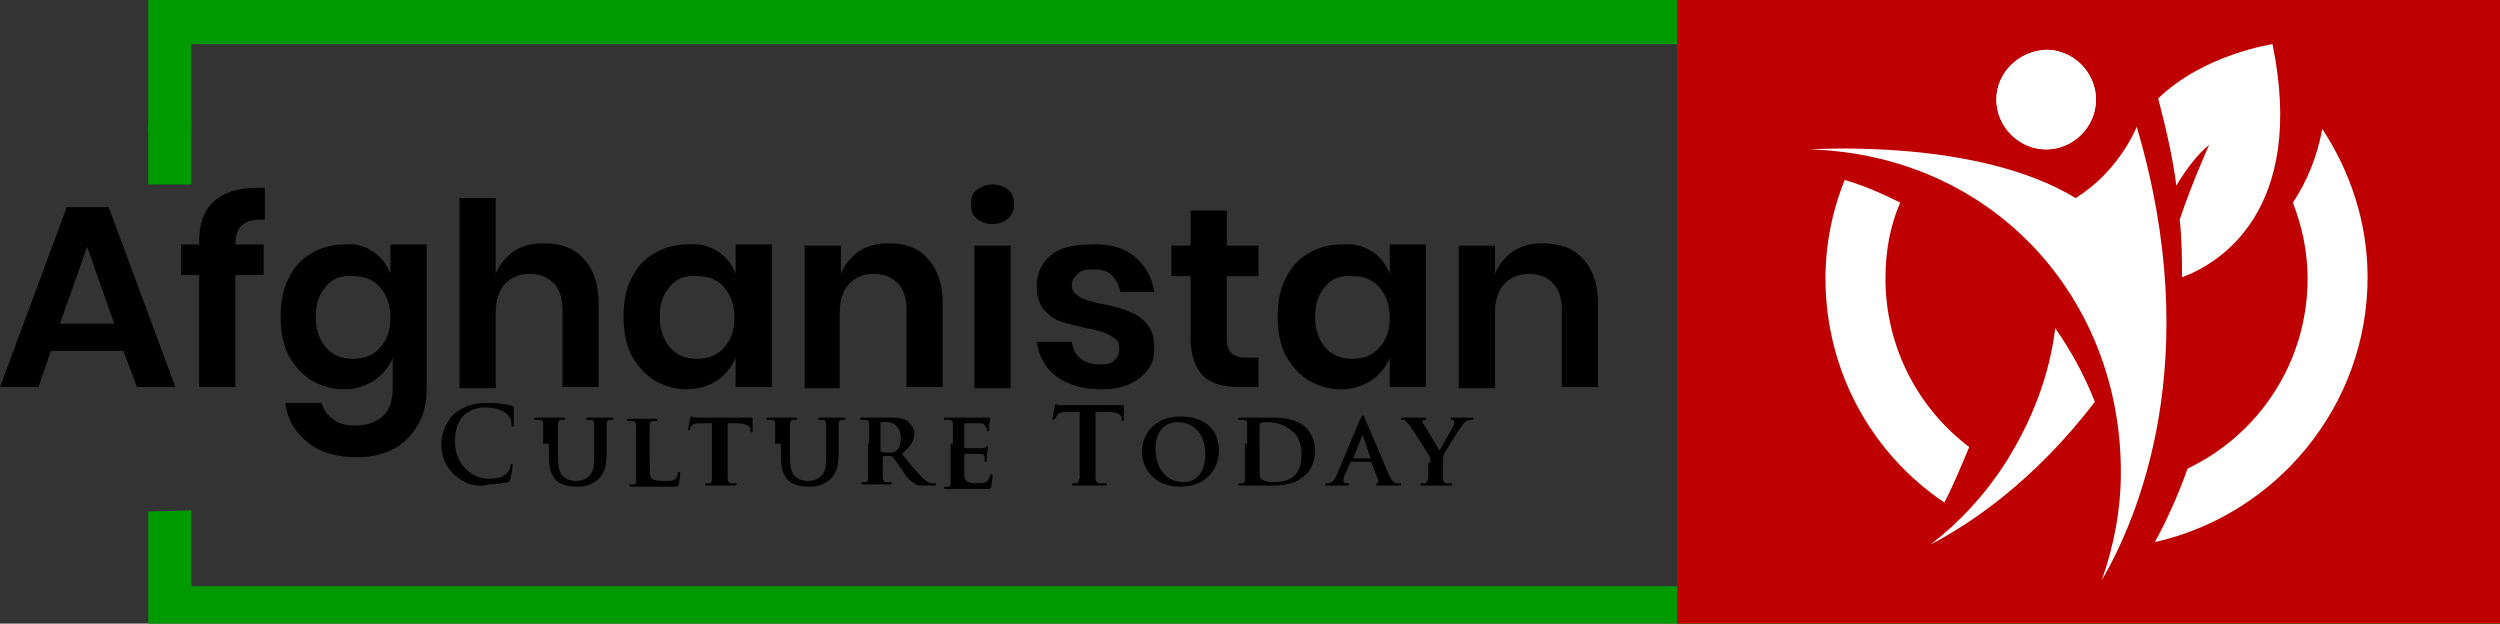 <?xml version="1.0" encoding="UTF-8" standalone="no"?>
<svg
   xmlns:dc="http://purl.org/dc/elements/1.1/"
   xmlns:cc="http://creativecommons.org/ns#"
   xmlns:rdf="http://www.w3.org/1999/02/22-rdf-syntax-ns#"
   xmlns:svg="http://www.w3.org/2000/svg"
   xmlns="http://www.w3.org/2000/svg"
   version="1.1"
   id="Layer_1"
   x="0px"
   y="0px"
   viewBox="0 0 220.9 55.1"
   xml:space="preserve"
   width="220.9"
   height="55.1"><rect x="0" y="0" width="220.9" height="55.1" fill="#333333" stroke="none"/><defs
   id="defs85" />
<style
   type="text/css"
   id="style2">
	.st0{fill:#009900;}
	.st1{fill:#BF0000;}
	.st2{fill:#FFFFFF;}
	.st3{enable-background:new    ;}
</style>
<polygon
   class="st0"
   points="96.8,94.4 96.8,86.6 228.1,86.6 228.1,134.5 96.8,134.5 96.8,127.8 93,127.9 93,137.8 300.8,137.8 300.8,82.7 93,82.7 93,94.4 "
   id="polygon4"
   transform="translate(-79.9,-82.7)" />
<rect
   x="148.2"
   y="0"
   class="st1"
   width="72.7"
   height="55.1"
   id="rect6" />
<g
   id="g28"
   transform="translate(-79.9,-82.7)">
	<g
   id="g12">
		<path
   class="st2"
   d="m 251.7,127.1 c 0.7,-1.3 1.4,-3 2.2,-4.9 -4.5,-3.4 -7.4,-8.8 -7.4,-14.9 0,-2.4 0.4,-4.6 1.3,-6.7 -1.6,-0.8 -3.2,-1.5 -4.9,-2 -1.1,2.7 -1.7,5.7 -1.7,8.7 0,8.2 4.1,15.5 10.5,19.8 z"
   id="path8" />
		<path
   class="st2"
   d="m 285.1,94.1 c -0.5,2.6 -1.4,4.7 -2.6,6.5 0.8,2.1 1.3,4.3 1.3,6.7 0,7.4 -4.3,13.8 -10.6,16.8 -0.9,2.5 -1.9,4.7 -2.9,6.5 10.7,-2.4 18.8,-12 18.8,-23.4 0,-4.8 -1.5,-9.3 -4,-13.1 z"
   id="path10" />
	</g>
	<g
   id="g26">
		<path
   class="st2"
   d="m 280.7,86.6 c 0,0 -6.1,0.9 -10.1,4.8 0.7,2.7 1.3,5.3 1.6,7.7 0.9,-1.5 1.9,-2.8 2.9,-3.6 0,0 -1.5,3.3 -2.6,6.6 0.2,1.8 0.2,3.5 0.2,5.1 3.3,-1.2 11,-5.9 8,-20.6 z"
   id="path14" />
		<g
   id="g18">
			<path
   class="st2"
   d="m 261.5,111.7 c -0.5,4.1 -2,8.1 -4.4,11.9 -1.8,2.8 -4,5.2 -6.6,7.2 3.3,-1.7 9.1,-5.5 14.5,-12.6 -0.9,-2.3 -2.1,-4.5 -3.5,-6.5 z"
   id="path16" />
		</g>
		<path
   class="st2"
   d="m 267.3,124.4 c 0,-15.4 -11.3,-28 -27.5,-28.5 0.4,0 14.8,-1 23.5,4.3 3.9,-2.4 5.4,-6.3 5.4,-6.3 6.1,20.6 0.1,34.6 -3.1,40.1 1.1,-3.1 1.7,-6.3 1.7,-9.6 z"
   id="path20" />
		<path
   class="st2"
   d="m 256.3,91.5 c 0,2.4 2,4.4 4.4,4.4 2.4,0 4.4,-2 4.4,-4.4 0,-2.4 -2,-4.4 -4.4,-4.4 -2.4,0.1 -4.4,2 -4.4,4.4 z"
   id="path22" />
		<path
   class="st2"
   d="m 256.3,91.5 c 0,2.4 2,4.4 4.4,4.4 2.4,0 4.4,-2 4.4,-4.4 0,-2.4 -2,-4.4 -4.4,-4.4 -2.4,0.1 -4.4,2 -4.4,4.4 z"
   id="path24" />
	</g>
</g>
<g
   class="st3"
   id="g52"
   transform="translate(-79.9,-82.7)">
	<path
   d="m 90.8,113.7 h -6.4 l -1.1,3.2 H 79.9 L 85.8,101 h 3.7 l 5.9,15.9 H 92 Z m -0.8,-2.4 -2.4,-6.8 -2.4,6.8 z"
   id="path30" />
	<path
   d="m 101.3,102.6 c -0.4,0.3 -0.6,0.9 -0.6,1.7 v 0 h 2.5 v 2.7 h -2.5 v 9.9 H 97.5 V 107 h -1.6 v -2.7 h 1.6 V 104 c 0,-1.5 0.4,-2.7 1.3,-3.5 0.9,-0.8 2.1,-1.2 3.8,-1.2 0.3,0 0.5,0 0.7,0 v 2.8 c -1,0 -1.6,0.1 -2,0.5 z"
   id="path32" />
	<path
   d="m 112.8,104.9 c 0.8,0.5 1.3,1.2 1.6,2 v -2.6 h 3.2 V 117 c 0,1.2 -0.2,2.2 -0.7,3.1 -0.5,0.9 -1.2,1.7 -2.1,2.2 -0.9,0.5 -2,0.8 -3.3,0.8 -1.8,0 -3.3,-0.4 -4.4,-1.3 -1.1,-0.9 -1.8,-2 -2,-3.5 h 3.2 c 0.2,0.6 0.5,1.1 1.1,1.5 0.5,0.4 1.2,0.5 2,0.5 0.9,0 1.7,-0.3 2.3,-0.8 0.6,-0.5 0.9,-1.4 0.9,-2.5 v -2.7 c -0.3,0.8 -0.9,1.5 -1.6,2 -0.8,0.5 -1.7,0.8 -2.7,0.8 -1.1,0 -2,-0.3 -2.9,-0.8 -0.8,-0.5 -1.5,-1.3 -2,-2.2 -0.5,-1 -0.7,-2.1 -0.7,-3.4 0,-1.3 0.2,-2.5 0.7,-3.4 0.5,-1 1.1,-1.7 2,-2.2 0.8,-0.5 1.8,-0.8 2.9,-0.8 0.9,-0.1 1.8,0.1 2.5,0.6 z m -4.1,3.1 c -0.6,0.7 -0.9,1.5 -0.9,2.7 0,1.1 0.3,2 0.9,2.7 0.6,0.7 1.4,1 2.4,1 1,0 1.8,-0.3 2.4,-1 0.6,-0.7 0.9,-1.5 0.9,-2.6 0,-1.1 -0.3,-2 -0.9,-2.7 -0.6,-0.7 -1.4,-1 -2.4,-1 -1,-0.1 -1.8,0.2 -2.4,0.9 z"
   id="path34" />
	<path
   d="m 131.5,105.6 c 0.9,1 1.3,2.3 1.3,4 v 7.3 h -3.2 V 110 c 0,-1 -0.3,-1.8 -0.8,-2.3 -0.5,-0.5 -1.2,-0.8 -2.1,-0.8 -0.9,0 -1.6,0.3 -2.2,0.9 -0.5,0.6 -0.8,1.4 -0.8,2.5 v 6.7 h -3.2 v -16.8 h 3.2 v 6.7 c 0.3,-0.8 0.9,-1.5 1.6,-2 0.8,-0.5 1.6,-0.7 2.6,-0.7 1.6,0 2.7,0.4 3.6,1.4 z"
   id="path36" />
	<path
   d="m 143.3,104.9 c 0.8,0.5 1.3,1.2 1.6,2 v -2.6 h 3.2 v 12.6 h -3.2 v -2.6 c -0.3,0.8 -0.9,1.5 -1.6,2 -0.8,0.5 -1.7,0.8 -2.7,0.8 -1.1,0 -2,-0.3 -2.9,-0.8 -0.8,-0.5 -1.5,-1.3 -2,-2.2 -0.5,-1 -0.7,-2.1 -0.7,-3.4 0,-1.3 0.2,-2.5 0.7,-3.4 0.5,-1 1.1,-1.7 2,-2.2 0.8,-0.5 1.8,-0.8 2.9,-0.8 1,-0.1 1.9,0.1 2.7,0.6 z m -4.2,3.1 c -0.6,0.7 -0.9,1.5 -0.9,2.7 0,1.1 0.3,2 0.9,2.7 0.6,0.7 1.4,1 2.4,1 1,0 1.8,-0.3 2.4,-1 0.6,-0.7 0.9,-1.5 0.9,-2.6 0,-1.1 -0.3,-2 -0.9,-2.7 -0.6,-0.7 -1.4,-1 -2.4,-1 -1,-0.1 -1.8,0.2 -2.4,0.9 z"
   id="path38" />
	<path
   d="m 161.9,105.6 c 0.9,1 1.3,2.3 1.3,4 v 7.3 H 160 V 110 c 0,-1 -0.3,-1.8 -0.8,-2.3 -0.5,-0.5 -1.2,-0.8 -2.1,-0.8 -0.9,0 -1.6,0.3 -2.2,0.9 -0.5,0.6 -0.8,1.4 -0.8,2.5 V 117 H 151 v -12.6 h 3.2 v 2.5 c 0.3,-0.8 0.9,-1.5 1.6,-2 0.8,-0.5 1.6,-0.7 2.6,-0.7 1.5,0 2.7,0.4 3.5,1.4 z"
   id="path40" />
	<path
   d="m 166.2,99.5 c 0.4,-0.3 0.8,-0.5 1.4,-0.5 0.6,0 1.1,0.2 1.4,0.5 0.4,0.3 0.5,0.7 0.5,1.3 0,0.5 -0.2,0.9 -0.5,1.2 -0.4,0.3 -0.8,0.5 -1.4,0.5 -0.6,0 -1.1,-0.2 -1.4,-0.5 -0.4,-0.3 -0.5,-0.7 -0.5,-1.2 0,-0.6 0.1,-1 0.5,-1.3 z m 3,4.9 V 117 H 166 v -12.6 z"
   id="path42" />
	<path
   d="m 180.2,105.4 c 0.9,0.8 1.5,1.8 1.7,3.1 h -3 c -0.1,-0.6 -0.4,-1.1 -0.8,-1.5 -0.4,-0.4 -1,-0.5 -1.7,-0.5 -0.5,0 -1,0.1 -1.3,0.4 -0.3,0.3 -0.5,0.6 -0.5,1 0,0.3 0.1,0.6 0.4,0.8 0.2,0.2 0.5,0.4 0.9,0.5 0.4,0.1 0.9,0.3 1.6,0.4 1,0.2 1.7,0.4 2.3,0.7 0.6,0.2 1.1,0.6 1.5,1.1 0.4,0.5 0.6,1.2 0.6,2.1 0,1.1 -0.4,1.9 -1.3,2.6 -0.9,0.7 -2,1 -3.4,1 -1.6,0 -2.9,-0.4 -3.9,-1.1 -1,-0.7 -1.6,-1.8 -1.8,-3.1 h 3.1 c 0.1,0.6 0.3,1.1 0.8,1.5 0.5,0.4 1.1,0.5 1.8,0.5 0.5,0 1,-0.1 1.2,-0.4 0.3,-0.3 0.4,-0.6 0.4,-1 0,-0.4 -0.1,-0.7 -0.4,-0.9 -0.3,-0.2 -0.6,-0.4 -0.9,-0.5 -0.3,-0.1 -0.9,-0.3 -1.6,-0.4 -0.9,-0.2 -1.7,-0.4 -2.3,-0.6 -0.6,-0.2 -1.1,-0.6 -1.5,-1.1 -0.4,-0.5 -0.6,-1.2 -0.6,-2 0,-1.1 0.4,-2 1.2,-2.7 0.8,-0.7 2,-1 3.5,-1 1.8,-0.1 3,0.3 4,1.1 z"
   id="path44" />
	<path
   d="m 191.1,114.2 v 2.7 h -1.7 c -1.4,0 -2.5,-0.3 -3.2,-1 -0.7,-0.7 -1.1,-1.8 -1.1,-3.4 v -5.4 h -1.7 v -2.7 h 1.7 v -3.1 h 3.2 v 3.1 h 2.8 v 2.7 h -2.8 v 5.5 c 0,0.6 0.1,1 0.4,1.3 0.2,0.2 0.7,0.4 1.2,0.4 h 1.2 z"
   id="path46" />
	<path
   d="m 201.1,104.9 c 0.8,0.5 1.3,1.2 1.6,2 v -2.6 h 3.2 v 12.6 h -3.2 v -2.6 c -0.3,0.8 -0.9,1.5 -1.6,2 -0.8,0.5 -1.7,0.8 -2.7,0.8 -1.1,0 -2,-0.3 -2.9,-0.8 -0.8,-0.5 -1.5,-1.3 -2,-2.2 -0.5,-1 -0.7,-2.1 -0.7,-3.4 0,-1.3 0.2,-2.5 0.7,-3.4 0.5,-1 1.1,-1.7 2,-2.2 0.8,-0.5 1.8,-0.8 2.9,-0.8 1,-0.1 1.9,0.1 2.7,0.6 z M 197,108 c -0.6,0.7 -0.9,1.5 -0.9,2.7 0,1.1 0.3,2 0.9,2.7 0.6,0.7 1.4,1 2.4,1 1,0 1.8,-0.3 2.4,-1 0.6,-0.7 0.9,-1.5 0.9,-2.6 0,-1.1 -0.3,-2 -0.9,-2.7 -0.6,-0.7 -1.4,-1 -2.4,-1 -1,-0.1 -1.8,0.2 -2.4,0.9 z"
   id="path48" />
	<path
   d="m 219.8,105.6 c 0.9,1 1.3,2.3 1.3,4 v 7.3 h -3.2 V 110 c 0,-1 -0.3,-1.8 -0.8,-2.3 -0.5,-0.5 -1.2,-0.8 -2.1,-0.8 -0.9,0 -1.6,0.3 -2.2,0.9 -0.5,0.6 -0.8,1.4 -0.8,2.5 v 6.7 h -3.2 v -12.6 h 3.2 v 2.5 c 0.3,-0.8 0.9,-1.5 1.6,-2 0.8,-0.5 1.6,-0.7 2.6,-0.7 1.5,0 2.7,0.4 3.6,1.4 z"
   id="path50" />
</g>
<g
   class="st3"
   id="g78"
   transform="translate(-79.9,-82.7)">
	<path
   d="m 120.1,124.7 c -0.9,-0.8 -1.2,-1.8 -1.2,-2.8 0,-0.6 0.2,-1.7 1.1,-2.6 0.7,-0.6 1.6,-1 2.9,-1 0.6,0 0.9,0 1.4,0.1 0.4,0 0.7,0.1 0.9,0.2 0.1,0 0.1,0.1 0.1,0.1 0,0.1 0,0.2 0,0.5 0,0.3 0,0.8 0,1 0,0.1 0,0.2 -0.1,0.2 -0.1,0 -0.1,-0.1 -0.1,-0.2 0,-0.3 -0.1,-0.6 -0.4,-0.9 -0.3,-0.3 -1,-0.6 -1.9,-0.6 -0.8,0 -1.3,0.2 -1.8,0.6 -0.7,0.6 -0.9,1.5 -0.9,2.4 0,2.2 1.7,3.3 2.9,3.3 0.8,0 1.3,-0.1 1.7,-0.5 0.2,-0.2 0.3,-0.4 0.3,-0.6 0,-0.1 0,-0.2 0.1,-0.2 0.1,0 0.1,0.1 0.1,0.1 0,0.1 -0.1,0.9 -0.2,1.2 0,0.2 -0.1,0.2 -0.2,0.3 -0.4,0.1 -1.1,0.2 -1.7,0.2 -1,0.3 -2.1,0 -3,-0.8 z"
   id="path54" />
	<path
   d="m 127.9,121.9 c 0,-1.2 0,-1.4 0,-1.7 0,-0.3 -0.1,-0.4 -0.4,-0.4 -0.1,0 -0.2,0 -0.3,0 -0.1,0 -0.1,0 -0.1,-0.1 0,-0.1 0.1,-0.1 0.2,-0.1 0.4,0 1,0 1.2,0 0.2,0 0.8,0 1.1,0 0.1,0 0.2,0 0.2,0.1 0,0.1 0,0.1 -0.1,0.1 -0.1,0 -0.1,0 -0.2,0 -0.2,0 -0.3,0.1 -0.3,0.4 0,0.3 0,0.5 0,1.7 v 1.1 c 0,1.2 0.2,1.6 0.6,1.9 0.4,0.3 0.8,0.3 1,0.3 0.4,0 0.8,-0.1 1.1,-0.4 0.5,-0.4 0.5,-1.1 0.5,-1.9 v -1 c 0,-1.2 0,-1.4 0,-1.7 0,-0.3 -0.1,-0.4 -0.3,-0.4 -0.1,0 -0.2,0 -0.3,0 -0.1,0 -0.1,0 -0.1,-0.1 0,-0.1 0.1,-0.1 0.2,-0.1 0.4,0 1,0 1,0 0.1,0 0.6,0 1,0 0.1,0 0.2,0 0.2,0.1 0,0.1 0,0.1 -0.1,0.1 -0.1,0 -0.1,0 -0.2,0 -0.2,0 -0.3,0.1 -0.3,0.4 0,0.3 0,0.5 0,1.7 v 0.8 c 0,0.9 -0.1,1.8 -0.8,2.4 -0.6,0.5 -1.2,0.6 -1.7,0.6 -0.4,0 -1.3,0 -1.9,-0.5 -0.4,-0.4 -0.7,-1 -0.7,-2.1 v -1.2 z"
   id="path56" />
	<path
   d="m 137.3,123.3 c 0,1 0,1.5 0.2,1.7 0.1,0.1 0.5,0.2 1.1,0.2 0.4,0 0.8,0 1,-0.2 0.1,-0.1 0.2,-0.3 0.2,-0.5 0,-0.1 0,-0.1 0.1,-0.1 0.1,0 0.1,0.1 0.1,0.2 0,0.1 -0.1,0.7 -0.1,0.9 -0.1,0.2 -0.1,0.2 -0.5,0.2 -0.6,0 -1.1,0 -1.5,0 -0.4,0 -0.8,0 -1.1,0 -0.1,0 -0.3,0 -0.5,0 -0.2,0 -0.4,0 -0.6,0 -0.1,0 -0.2,0 -0.2,-0.1 0,0 0,-0.1 0.1,-0.1 0.1,0 0.2,0 0.3,0 0.2,0 0.2,-0.2 0.2,-0.4 0,-0.3 0,-1 0,-1.7 V 122 c 0,-1.2 0,-1.4 0,-1.7 0,-0.3 -0.1,-0.4 -0.4,-0.4 -0.1,0 -0.2,0 -0.3,0 -0.1,0 -0.1,0 -0.1,-0.1 0,-0.1 0.1,-0.1 0.2,-0.1 0.4,0 0.9,0 1.1,0 0.2,0 0.9,0 1.2,0 0.1,0 0.2,0 0.2,0.1 0,0.1 0,0.1 -0.1,0.1 -0.1,0 -0.2,0 -0.3,0 -0.2,0 -0.3,0.1 -0.3,0.4 0,0.3 0,0.5 0,1.7 z"
   id="path58" />
	<path
   d="m 143,120.1 h -1.2 c -0.5,0 -0.7,0.1 -0.8,0.2 -0.1,0.1 -0.1,0.2 -0.1,0.3 0,0.1 0,0.1 -0.1,0.1 -0.1,0 -0.1,0 -0.1,-0.1 0,-0.1 0.2,-0.9 0.2,-1 0,-0.1 0,-0.1 0.1,-0.1 0.1,0 0.1,0.1 0.4,0.1 0.2,0 0.6,0 0.8,0 h 3.3 c 0.3,0 0.4,0 0.6,0 0.1,0 0.2,0 0.2,0 0.1,0 0.1,0 0.1,0.2 0,0.2 0,0.8 0,1 0,0.1 0,0.1 -0.1,0.1 -0.1,0 -0.1,0 -0.1,-0.2 v -0.1 c 0,-0.2 -0.2,-0.4 -1,-0.5 h -1 v 3.2 c 0,0.7 0,1.4 0,1.7 0,0.2 0.1,0.4 0.3,0.4 0.1,0 0.3,0 0.4,0 0.1,0 0.1,0 0.1,0.1 0,0.1 -0.1,0.1 -0.2,0.1 -0.5,0 -1.1,0 -1.3,0 -0.2,0 -0.7,0 -1.1,0 -0.1,0 -0.2,0 -0.2,-0.1 0,0 0,-0.1 0.1,-0.1 0.1,0 0.2,0 0.3,0 0.2,0 0.2,-0.2 0.2,-0.4 0,-0.3 0,-1 0,-1.7 v -3.2 z"
   id="path60" />
	<path
   d="m 148.4,121.9 c 0,-1.2 0,-1.4 0,-1.7 0,-0.3 -0.1,-0.4 -0.4,-0.4 -0.1,0 -0.2,0 -0.3,0 -0.1,0 -0.1,0 -0.1,-0.1 0,-0.1 0.1,-0.1 0.2,-0.1 0.4,0 1,0 1.2,0 0.2,0 0.8,0 1.1,0 0.1,0 0.2,0 0.2,0.1 0,0.1 0,0.1 -0.1,0.1 -0.1,0 -0.1,0 -0.2,0 -0.2,0 -0.3,0.1 -0.3,0.4 0,0.3 0,0.5 0,1.7 v 1.1 c 0,1.2 0.2,1.6 0.6,1.9 0.4,0.3 0.8,0.3 1,0.3 0.4,0 0.8,-0.1 1.1,-0.4 0.5,-0.4 0.5,-1.1 0.5,-1.9 v -1 c 0,-1.2 0,-1.4 0,-1.7 0,-0.3 -0.1,-0.4 -0.3,-0.4 -0.1,0 -0.2,0 -0.3,0 -0.1,0 -0.1,0 -0.1,-0.1 0,-0.1 0.1,-0.1 0.2,-0.1 0.4,0 1,0 1,0 0.1,0 0.6,0 1,0 0.1,0 0.2,0 0.2,0.1 0,0.1 0,0.1 -0.1,0.1 -0.1,0 -0.1,0 -0.2,0 -0.2,0 -0.3,0.1 -0.3,0.4 0,0.3 0,0.5 0,1.7 v 0.8 c 0,0.9 -0.1,1.8 -0.8,2.4 -0.6,0.5 -1.2,0.6 -1.7,0.6 -0.4,0 -1.3,0 -1.9,-0.5 -0.4,-0.4 -0.7,-1 -0.7,-2.1 v -1.2 z"
   id="path62" />
	<path
   d="m 156.7,121.9 c 0,-1.2 0,-1.4 0,-1.7 0,-0.3 -0.1,-0.4 -0.4,-0.4 -0.1,0 -0.2,0 -0.3,0 -0.1,0 -0.1,0 -0.1,-0.1 0,-0.1 0.1,-0.1 0.2,-0.1 0.4,0 1,0 1.1,0 0.3,0 1,0 1.3,0 0.5,0 1.1,0 1.6,0.3 0.2,0.2 0.6,0.6 0.6,1.1 0,0.6 -0.3,1.1 -1.1,1.8 0.7,0.9 1.3,1.6 1.8,2.1 0.5,0.5 0.7,0.5 0.9,0.5 0.1,0 0.1,0 0.2,0 0.1,0 0.1,0 0.1,0.1 0,0.1 -0.1,0.1 -0.2,0.1 h -0.8 c -0.5,0 -0.7,0 -0.9,-0.2 -0.4,-0.2 -0.7,-0.5 -1.1,-1.2 -0.3,-0.4 -0.7,-1 -0.8,-1.1 0,0 -0.1,-0.1 -0.1,-0.1 H 158 c 0,0 -0.1,0 -0.1,0.1 v 0.1 c 0,0.7 0,1.4 0,1.7 0,0.2 0.1,0.4 0.3,0.4 0.1,0 0.3,0 0.4,0 0.1,0 0.1,0 0.1,0.1 0,0.1 -0.1,0.1 -0.2,0.1 -0.5,0 -1.2,0 -1.3,0 -0.2,0 -0.7,0 -1,0 -0.1,0 -0.2,0 -0.2,-0.1 0,0 0,-0.1 0.1,-0.1 0.1,0 0.2,0 0.3,0 0.2,0 0.2,-0.2 0.2,-0.4 0,-0.3 0,-1 0,-1.7 v -1.3 z m 1,0.6 c 0,0.1 0,0.1 0.1,0.1 0.2,0.1 0.4,0.1 0.6,0.1 0.3,0 0.4,0 0.6,-0.1 0.3,-0.2 0.5,-0.5 0.5,-1.2 0,-1.1 -0.8,-1.4 -1.2,-1.4 -0.2,0 -0.4,0 -0.5,0 -0.1,0 -0.1,0 -0.1,0.1 z"
   id="path64" />
	<path
   d="m 164.1,121.9 c 0,-1.2 0,-1.4 0,-1.7 0,-0.3 -0.1,-0.4 -0.4,-0.4 -0.1,0 -0.2,0 -0.3,0 -0.1,0 -0.1,0 -0.1,-0.1 0,-0.1 0.1,-0.1 0.2,-0.1 0.4,0 1,0 1.2,0 0.3,0 2.1,0 2.2,0 0.1,0 0.3,0 0.3,0 0,0 0.1,0 0.1,0 0,0 0.1,0 0.1,0.1 0,0.1 0,0.1 -0.1,0.5 0,0.1 0,0.4 0,0.5 0,0 0,0.1 -0.1,0.1 -0.1,0 -0.1,0 -0.1,-0.1 0,-0.1 0,-0.2 -0.1,-0.3 -0.1,-0.1 -0.1,-0.3 -0.5,-0.3 -0.1,0 -1.1,0 -1.3,0 0,0 -0.1,0 -0.1,0.1 v 2 c 0,0 0,0.1 0.1,0.1 0.2,0 1.2,0 1.4,0 0.2,0 0.3,0 0.4,-0.1 0.1,-0.1 0.1,-0.1 0.1,-0.1 0,0 0.1,0 0.1,0.1 0,0 0,0.2 -0.1,0.6 0,0.2 0,0.5 0,0.5 0,0.1 0,0.2 -0.1,0.2 -0.1,0 -0.1,0 -0.1,-0.1 0,-0.1 0,-0.2 0,-0.3 0,-0.2 -0.1,-0.3 -0.5,-0.3 -0.1,0 -1.1,0 -1.3,0 0,0 0,0 0,0.1 v 0.6 c 0,0.3 0,0.9 0,1.2 0,0.5 0.3,0.7 1.1,0.7 0.2,0 0.6,0 0.8,-0.1 0.2,-0.1 0.3,-0.3 0.4,-0.6 0,-0.1 0,-0.1 0.1,-0.1 0.1,0 0.1,0.1 0.1,0.2 0,0.2 -0.1,0.7 -0.1,0.9 -0.1,0.2 -0.1,0.2 -0.4,0.2 -0.6,0 -1.1,0 -1.5,0 -0.4,0 -0.7,0 -1,0 -0.1,0 -0.3,0 -0.5,0 -0.2,0 -0.4,0 -0.6,0 -0.1,0 -0.2,0 -0.2,-0.1 0,0 0,-0.1 0.1,-0.1 0.1,0 0.2,0 0.3,0 0.2,0 0.2,-0.2 0.2,-0.4 0,-0.3 0,-1 0,-1.7 v -1.7 z"
   id="path66" />
	<path
   d="m 175.6,119.1 h -1.4 c -0.5,0 -0.8,0.1 -0.9,0.3 -0.1,0.1 -0.1,0.3 -0.2,0.3 -0.1,0 0,0.1 -0.1,0.1 -0.1,0 -0.1,0 -0.1,-0.1 0,-0.1 0.2,-1 0.2,-1.1 0,-0.1 0.1,-0.2 0.1,-0.2 0.1,0 0.2,0.1 0.4,0.1 0.3,0 0.6,0 0.9,0 h 3.7 c 0.3,0 0.5,0 0.6,0 0.1,0 0.2,0 0.3,0 0.1,0 0.1,0.1 0.1,0.2 0,0.2 0,0.8 0,1.1 0,0.1 0,0.1 -0.1,0.1 -0.1,0 -0.1,0 -0.1,-0.2 v -0.1 c 0,-0.2 -0.3,-0.5 -1.1,-0.5 h -1.2 v 3.8 c 0,0.9 0,1.6 0,2 0,0.3 0.1,0.5 0.4,0.5 0.1,0 0.3,0 0.5,0 0.1,0 0.1,0 0.1,0.1 0,0.1 -0.1,0.1 -0.2,0.1 -0.6,0 -1.2,0 -1.5,0 -0.2,0 -0.8,0 -1.2,0 -0.1,0 -0.2,0 -0.2,-0.1 0,0 0,-0.1 0.1,-0.1 0.1,0 0.3,0 0.3,0 0.2,0 0.2,-0.2 0.3,-0.5 0,-0.4 0,-1.1 0,-2 v -3.8 z"
   id="path68" />
	<path
   d="m 180.8,122.6 c 0,-1.4 1,-3.1 3.4,-3.1 2.1,0 3.4,1.1 3.4,3 0,1.8 -1.3,3.2 -3.4,3.2 -2.4,0 -3.4,-1.7 -3.4,-3.1 z m 5.6,0.2 c 0,-1.8 -1.1,-2.8 -2.4,-2.8 -0.9,0 -2,0.5 -2,2.4 0,1.6 0.9,2.9 2.5,2.9 0.6,0 1.9,-0.3 1.9,-2.5 z"
   id="path70" />
	<path
   d="m 190.1,121.9 c 0,-1.2 0,-1.4 0,-1.7 0,-0.3 -0.1,-0.4 -0.4,-0.4 -0.1,0 -0.2,0 -0.3,0 -0.1,0 -0.1,0 -0.1,-0.1 0,-0.1 0.1,-0.1 0.2,-0.1 0.4,0 1,0 1.2,0 0.3,0 0.8,0 1.3,0 1,0 2.4,0 3.3,0.9 0.4,0.4 0.8,1.1 0.8,2 0,1 -0.4,1.8 -0.9,2.2 -0.4,0.4 -1.2,0.9 -2.8,0.9 -0.3,0 -0.7,0 -1,0 -0.3,0 -0.6,0 -0.8,0 -0.1,0 -0.3,0 -0.5,0 -0.2,0 -0.4,0 -0.6,0 -0.1,0 -0.2,0 -0.2,-0.1 0,0 0,-0.1 0.1,-0.1 0.1,0 0.2,0 0.3,0 0.2,0 0.2,-0.2 0.2,-0.4 0,-0.3 0,-1 0,-1.7 v -1.4 z m 1.1,0.9 c 0,0.8 0,1.4 0,1.6 0,0.2 0,0.5 0.1,0.6 0.1,0.1 0.4,0.3 1.1,0.3 0.7,0 1.3,-0.1 1.8,-0.5 0.5,-0.4 0.7,-1.1 0.7,-2 0,-1 -0.4,-1.7 -0.8,-2 -0.8,-0.7 -1.7,-0.8 -2.3,-0.8 -0.2,0 -0.4,0 -0.5,0.1 -0.1,0 -0.1,0.1 -0.1,0.2 0,0.3 0,0.9 0,1.5 z"
   id="path72" />
	<path
   d="m 199.2,123.6 c 0,0 0,0 0,0 l -0.5,1.1 c -0.1,0.2 -0.1,0.4 -0.1,0.5 0,0.1 0.1,0.2 0.3,0.2 h 0.1 c 0.1,0 0.1,0 0.1,0.1 0,0.1 0,0.1 -0.1,0.1 -0.3,0 -0.7,0 -0.9,0 -0.1,0 -0.5,0 -1,0 -0.1,0 -0.1,0 -0.1,-0.1 0,0 0,-0.1 0.1,-0.1 0.1,0 0.2,0 0.2,0 0.4,-0.1 0.5,-0.3 0.7,-0.7 l 2.1,-5 c 0.1,-0.2 0.2,-0.3 0.2,-0.3 0.1,0 0.2,0.1 0.2,0.3 0.2,0.4 1.6,3.7 2.1,4.9 0.3,0.7 0.6,0.8 0.7,0.8 0.1,0 0.2,0 0.3,0 0.1,0 0.1,0 0.1,0.1 0,0.1 0,0.1 -0.4,0.1 -0.3,0 -0.9,0 -1.6,0 -0.1,0 -0.2,0 -0.2,-0.1 0,0 0,-0.1 0.1,-0.1 0.1,0 0.1,-0.1 0.1,-0.2 l -0.6,-1.6 c 0,0 0,-0.1 -0.1,-0.1 h -1.8 z m 1.8,-0.4 c 0,0 0,0 0,0 l -0.7,-2.1 c 0,0 0,-0.1 0,-0.1 0,0 0,0 0,0.1 l -0.8,2 c 0,0 0,0.1 0,0.1 z"
   id="path74" />
	<path
   d="m 206.3,123.6 c 0,-0.4 -0.1,-0.6 -0.2,-0.8 -0.1,-0.1 -1.2,-1.9 -1.5,-2.3 -0.2,-0.3 -0.4,-0.5 -0.5,-0.6 -0.1,-0.1 -0.2,-0.1 -0.3,-0.1 -0.1,0 -0.1,0 -0.1,-0.1 0,-0.1 0.1,-0.1 0.2,-0.1 0.1,0 0.8,0 1,0 0.2,0 0.6,0 0.9,0 0.1,0 0.1,0 0.1,0.1 0,0.1 -0.1,0.1 -0.2,0.1 -0.1,0 -0.1,0.1 -0.1,0.1 0,0.1 0,0.2 0.1,0.3 0.2,0.2 1.2,2.1 1.4,2.3 0.1,-0.2 1.1,-1.9 1.2,-2.1 0.1,-0.2 0.1,-0.3 0.1,-0.4 0,-0.1 0,-0.1 -0.2,-0.2 -0.1,0 -0.1,0 -0.1,-0.1 0,-0.1 0,-0.1 0.1,-0.1 0.3,0 0.6,0 0.8,0 0.2,0 0.7,0 0.9,0 0.1,0 0.2,0 0.2,0.1 0,0.1 -0.1,0.1 -0.2,0.1 -0.1,0 -0.2,0 -0.4,0.1 -0.2,0.1 -0.3,0.2 -0.4,0.4 -0.3,0.3 -1.4,2.2 -1.6,2.5 -0.1,0.3 -0.1,0.5 -0.1,0.8 v 0.6 c 0,0.1 0,0.5 0,0.8 0,0.2 0.1,0.4 0.3,0.4 0.1,0 0.3,0 0.4,0 0.1,0 0.1,0 0.1,0.1 0,0.1 -0.1,0.1 -0.2,0.1 -0.5,0 -1.1,0 -1.3,0 -0.2,0 -0.8,0 -1.1,0 -0.1,0 -0.2,0 -0.2,-0.1 0,0 0,-0.1 0.1,-0.1 0.1,0 0.2,0 0.3,0 0.2,0 0.2,-0.2 0.3,-0.4 0,-0.3 0,-0.7 0,-0.8 v -0.6 z"
   id="path76" />
</g>
<rect
   x="13.1"
   y="10.8"
   class="st0"
   width="3.8"
   height="5.5"
   id="rect80" />
</svg>
